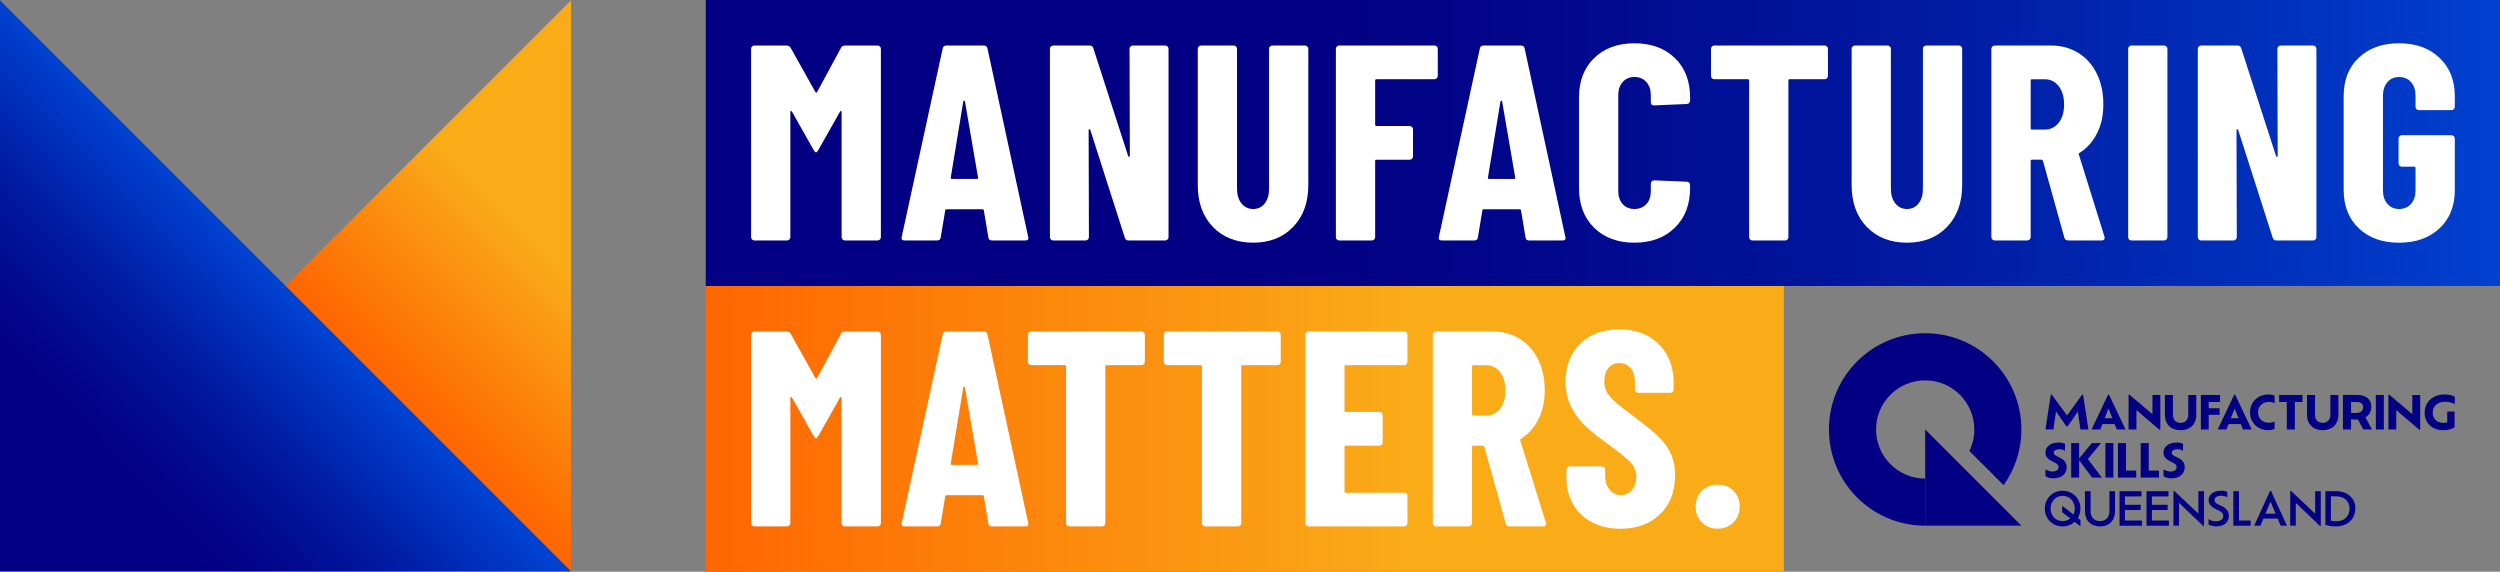 <?xml version="1.0" encoding="UTF-8"?><svg id="a" xmlns="http://www.w3.org/2000/svg" xmlns:xlink="http://www.w3.org/1999/xlink" viewBox="0 0 1161.37 265.6"><rect x="0" y="0" width="1161.37" height="265.6" fill="#808080" stroke="none"/><defs><linearGradient id="b" x1="327.85" y1="199.22" x2="828.67" y2="199.22" gradientUnits="userSpaceOnUse"><stop offset="0" stop-color="#fe6601"/><stop offset=".65" stop-color="#faab18"/></linearGradient><linearGradient id="c" x1="327.85" y1="66.42" x2="1161.37" y2="66.42" gradientUnits="userSpaceOnUse"><stop offset=".31" stop-color="#030083"/><stop offset=".45" stop-color="#02068a"/><stop offset=".66" stop-color="#01189f"/><stop offset=".92" stop-color="#0036c2"/><stop offset="1" stop-color="#0041cf"/></linearGradient><linearGradient id="d" x1="200.58" y1="197.48" x2="302.67" y2="95.4" xlink:href="#b"/><linearGradient id="e" x1="2.3" y1="261.13" x2="130.83" y2="134.58" gradientUnits="userSpaceOnUse"><stop offset=".35" stop-color="#030083"/><stop offset=".48" stop-color="#02068a"/><stop offset=".68" stop-color="#01189f"/><stop offset=".92" stop-color="#0036c2"/><stop offset="1" stop-color="#0041cf"/></linearGradient></defs><path d="M966.48,199.51l-1.2-8.29-4.74,6.8h-.58l-4.85-6.84-1.2,8.34h-3.7l2.48-16.18h.45l7.12,9.66,6.99-9.66h.45l2.48,16.18h-3.7Z" style="fill:#030083;"/><path d="M982.35,196.99h-5.66l-1,2.52h-4.06l7.67-16.18h.43l7.67,16.18h-4.04l-1-2.52ZM979.5,189.81l-1.77,4.45h3.57l-1.8-4.45Z" style="fill:#030083;"/><path d="M1003.59,183.48v16.16h-.41l-10.71-9.13v9h-3.65v-16.16h.41l10.69,9.06v-8.93h3.68Z" style="fill:#030083;"/><path d="M1005.69,192.68v-9.19h3.74v9.21c0,2.22,1.32,3.74,3.55,3.74s3.57-1.52,3.57-3.74v-9.21h3.74v9.19c0,4.4-2.89,7.18-7.31,7.18s-7.29-2.78-7.29-7.18Z" style="fill:#030083;"/><path d="M1026.06,186.73v2.91h5.04v3.08h-5.04v6.8h-3.65v-16.03h8.91v3.25h-5.26Z" style="fill:#030083;"/><path d="M1040.95,196.99h-5.66l-1,2.52h-4.06l7.67-16.18h.43l7.67,16.18h-4.04l-1-2.52ZM1038.11,189.81l-1.77,4.45h3.57l-1.8-4.45Z" style="fill:#030083;"/><path d="M1056.67,199.26c-.79.43-2.01.58-3.01.58-4.81,0-8.42-3.55-8.42-8.29s3.61-8.29,8.44-8.29c1,0,2.2.17,2.99.56v3.48c-.79-.41-1.69-.6-2.78-.6-2.82,0-4.92,1.99-4.92,4.85s2.09,4.83,4.92,4.83c1.09,0,1.99-.17,2.78-.56v3.44Z" style="fill:#030083;"/><path d="M1062.33,186.73h-3.57v-3.25h10.86v3.25h-3.55v12.78h-3.74v-12.78Z" style="fill:#030083;"/><path d="M1071.71,192.68v-9.19h3.74v9.21c0,2.22,1.32,3.74,3.55,3.74s3.57-1.52,3.57-3.74v-9.21h3.74v9.19c0,4.4-2.89,7.18-7.31,7.18s-7.29-2.78-7.29-7.18Z" style="fill:#030083;"/><path d="M1097.85,199.51l-2.48-4.62c-.36.02-.75.04-1.15.04-.77,0-1.43-.06-2.03-.17v4.74h-3.78v-16.03h6.58c4.19,0,6.6,2.05,6.6,5.49,0,2.29-1,3.95-2.74,4.92l3.06,5.62h-4.06ZM1097.77,189.17c0-1.5-.85-2.42-3.14-2.42h-2.44v4.98c.58.11,1.22.15,1.92.15,2.52,0,3.65-.94,3.65-2.71Z" style="fill:#030083;"/><path d="M1103.69,183.48h3.72v16.03h-3.72v-16.03Z" style="fill:#030083;"/><path d="M1124.3,183.48v16.16h-.41l-10.71-9.13v9h-3.65v-16.16h.41l10.69,9.06v-8.93h3.68Z" style="fill:#030083;"/><path d="M1130.11,191.8c0,2.76,1.92,4.66,5.17,4.66.56,0,1.11-.11,1.58-.26v-5.04h3.42v7.35c-.85.66-2.89,1.35-5.17,1.35-5.34,0-8.76-3.38-8.76-8.08,0-4.94,3.65-8.53,9.32-8.53,2.05,0,3.76.47,4.7,1.07v3.4c-1.03-.53-2.71-1.09-4.38-1.09-3.72,0-5.88,2.03-5.88,5.17Z" style="fill:#030083;"/><path d="M950.22,221.22v-3.25c.71.53,1.82,1.07,3.25,1.07,1.99,0,2.86-1,2.86-1.99,0-.81-.45-1.5-1.62-2.07l-1.6-.79c-1.75-.9-2.91-2.09-2.91-3.98,0-2.67,2.37-4.62,6.09-4.62,1.39,0,2.46.26,3.01.58v3.25c-.58-.38-1.58-.73-2.63-.73-1.62,0-2.59.64-2.59,1.65,0,.66.41,1.11,1.39,1.58l1.54.77c2.09,1.03,3.06,2.46,3.06,4.38,0,2.78-1.99,5.13-6.22,5.13-1.5,0-2.82-.41-3.63-.98Z" style="fill:#030083;"/><path d="M971.89,221.86l-6.03-8.04v8.04h-3.7v-16.03h3.7v7.16l5.88-7.16h4.32l-6.16,7.42,6.5,8.61h-4.51Z" style="fill:#030083;"/><path d="M978.05,205.83h3.72v16.03h-3.72v-16.03Z" style="fill:#030083;"/><path d="M992.37,218.61v3.25h-8.49v-16.03h3.74v12.78h4.74Z" style="fill:#030083;"/><path d="M1002.95,218.61v3.25h-8.49v-16.03h3.74v12.78h4.74Z" style="fill:#030083;"/><path d="M1005.05,221.22v-3.25c.71.53,1.82,1.07,3.25,1.07,1.99,0,2.86-1,2.86-1.99,0-.81-.45-1.5-1.62-2.07l-1.6-.79c-1.75-.9-2.91-2.09-2.91-3.98,0-2.67,2.37-4.62,6.09-4.62,1.39,0,2.46.26,3.01.58v3.25c-.58-.38-1.58-.73-2.63-.73-1.62,0-2.59.64-2.59,1.65,0,.66.41,1.11,1.39,1.58l1.54.77c2.09,1.03,3.06,2.46,3.06,4.38,0,2.78-1.99,5.13-6.22,5.13-1.5,0-2.82-.41-3.63-.98Z" style="fill:#030083;"/><path d="M966.48,244.47l-2.69-2.05c-1.45,1.32-3.4,2.14-5.6,2.14-4.7,0-8.27-3.61-8.27-8.29s3.57-8.29,8.27-8.29,8.27,3.59,8.27,8.29c0,1.6-.43,3.1-1.22,4.36l1.24.96v2.89ZM961.76,240.83l-3.78-2.89v-2.99l5.22,4.06c.41-.81.62-1.75.62-2.76,0-3.36-2.39-5.9-5.62-5.9s-5.6,2.54-5.6,5.9,2.35,5.83,5.6,5.83c1.39,0,2.61-.47,3.57-1.26Z" style="fill:#030083;"/><path d="M968.56,237.46v-9.28h2.63v9.36c0,2.71,1.65,4.55,4.36,4.55s4.36-1.84,4.36-4.55v-9.36h2.63v9.28c0,4.36-2.78,7.1-6.99,7.1s-6.99-2.74-6.99-7.1Z" style="fill:#030083;"/><path d="M995.04,241.8v2.42h-10.41v-16.03h10.2v2.42h-7.69v3.89h7.31v2.42h-7.31v4.89h7.91Z" style="fill:#030083;"/><path d="M1007.57,241.8v2.42h-10.41v-16.03h10.2v2.42h-7.69v3.89h7.31v2.42h-7.31v4.89h7.91Z" style="fill:#030083;"/><path d="M1023.88,228.18v16.12h-.43l-11.18-10.69v10.6h-2.59v-16.14h.38l11.2,10.56v-10.45h2.61Z" style="fill:#030083;"/><path d="M1025.97,243.63v-2.5c.81.53,1.94,1.05,3.4,1.05,2.44,0,3.46-1.22,3.46-2.44,0-1.03-.62-1.86-1.97-2.5l-1.84-.9c-1.84-.9-3.01-2.18-3.01-4,0-2.56,2.24-4.38,5.81-4.38,1.28,0,2.35.26,2.86.56v2.5c-.64-.38-1.73-.73-2.82-.73-2.01,0-3.12.83-3.12,2.05,0,.81.49,1.39,1.65,1.94l1.84.88c2.16,1.03,3.18,2.5,3.18,4.49,0,2.52-1.77,4.89-5.92,4.89-1.45,0-2.69-.38-3.53-.92Z" style="fill:#030083;"/><path d="M1045.53,241.8v2.42h-8.04v-16.03h2.63v13.62h5.41Z" style="fill:#030083;"/><path d="M1058.1,240.9h-6.63l-1.39,3.31h-2.93l7.46-16.24h.34l7.46,16.24h-2.93l-1.39-3.31ZM1054.78,233.01l-2.37,5.62h4.72l-2.35-5.62Z" style="fill:#030083;"/><path d="M1078.12,228.18v16.12h-.43l-11.18-10.69v10.6h-2.59v-16.14h.38l11.2,10.56v-10.45h2.61Z" style="fill:#030083;"/><path d="M1094.18,236.15c0,4.92-3.63,8.4-9,8.4-1.9,0-4-.36-4.92-.77v-15.6h5.09c5.26,0,8.83,3.38,8.83,7.97ZM1091.48,236.2c0-3.06-2.16-5.62-6.13-5.62h-2.52v11.31c.79.17,1.75.26,2.56.26,3.95,0,6.09-2.65,6.09-5.94Z" style="fill:#030083;"/><path d="M894.34,222.33c-12.6,0-22.82-10.22-22.82-22.82s10.22-22.82,22.82-22.82,22.82,10.22,22.82,22.82c0,3.58-.82,6.96-2.29,9.97l15.91,15.91c5.2-7.3,8.25-16.24,8.25-25.89,0-24.69-20.01-44.7-44.7-44.7s-44.7,20.01-44.7,44.7,20.01,44.7,44.7,44.7v-21.88Z" style="fill:#030083;"/><polygon points="894.34 199.51 894.34 244.21 939.04 244.21 894.34 199.51" style="fill:#030083;"/><rect x="327.85" y="132.84" width="500.82" height="132.76" style="fill:url(#b);"/><rect x="327.85" width="833.51" height="132.84" style="fill:url(#c);"/><path d="M392.65,21.15h15.01c.43,0,.8.15,1.1.45.3.3.45.67.45,1.1v87.45c0,.43-.15.8-.45,1.1s-.67.45-1.1.45h-15.14c-.43,0-.8-.15-1.1-.45-.3-.3-.45-.67-.45-1.1v-58.09c0-.34-.09-.52-.26-.52s-.35.13-.52.39l-10.09,17.85c-.43.69-.78,1.03-1.03,1.03s-.6-.34-1.04-1.03l-10.09-17.85c-.17-.26-.35-.39-.52-.39s-.26.17-.26.52v58.09c0,.43-.15.8-.45,1.1s-.67.45-1.1.45h-15.14c-.43,0-.8-.15-1.1-.45-.3-.3-.45-.67-.45-1.1V22.7c0-.43.15-.8.45-1.1.3-.3.67-.45,1.1-.45h14.88c.86,0,1.51.35,1.94,1.04l11.51,20.57c.26.35.52.35.78,0l11.13-20.57c.34-.69.99-1.04,1.94-1.04Z" style="fill:#fff;"/><path d="M459.14,110.28l-2.07-12.42c0-.43-.26-.65-.78-.65h-16.43c-.52,0-.78.22-.78.65l-2.07,12.42c-.09.95-.65,1.42-1.68,1.42h-15.14c-1.12,0-1.55-.56-1.29-1.68l19.02-87.45c.17-.95.73-1.42,1.68-1.42h17.46c.95,0,1.51.48,1.68,1.42l18.89,87.45.13.52c0,.78-.48,1.16-1.42,1.16h-15.52c-1.04,0-1.6-.47-1.68-1.42ZM442.19,83.12h11.64c.43,0,.6-.21.52-.65l-6.08-35.32c-.09-.26-.22-.39-.39-.39s-.3.13-.39.39l-5.82,35.32c0,.43.17.65.52.65Z" style="fill:#fff;"/><path d="M525.18,21.6c.3-.3.67-.45,1.1-.45h15.01c.43,0,.8.15,1.1.45.3.3.45.67.45,1.1v87.45c0,.43-.15.8-.45,1.1-.3.3-.67.45-1.1.45h-17.08c-.86,0-1.42-.43-1.68-1.29l-16.04-50.07c-.09-.26-.24-.37-.45-.32-.22.04-.32.19-.32.45l.13,49.68c0,.43-.15.8-.45,1.1s-.67.45-1.1.45h-15.01c-.43,0-.8-.15-1.1-.45-.3-.3-.45-.67-.45-1.1V22.7c0-.43.15-.8.45-1.1.3-.3.67-.45,1.1-.45h16.95c.86,0,1.42.43,1.68,1.29l16.17,50.07c.08.26.24.37.45.32.21-.04.32-.19.32-.45l-.13-49.68c0-.43.15-.8.45-1.1Z" style="fill:#fff;"/><path d="M563.47,105.43c-4.7-4.87-7.05-11.36-7.05-19.47V22.7c0-.43.15-.8.45-1.1.3-.3.67-.45,1.1-.45h15.14c.43,0,.8.15,1.1.45.3.3.45.67.45,1.1v65.07c0,2.76.69,5,2.07,6.73,1.38,1.73,3.19,2.59,5.43,2.59s4.03-.86,5.37-2.59c1.34-1.72,2-3.97,2-6.73V22.7c0-.43.15-.8.45-1.1.3-.3.67-.45,1.1-.45h15.14c.43,0,.8.15,1.1.45.3.3.45.67.45,1.1v63.26c0,8.11-2.35,14.6-7.05,19.47-4.7,4.87-10.89,7.31-18.56,7.31s-13.99-2.44-18.69-7.31Z" style="fill:#fff;"/><path d="M667.48,36.35c-.3.3-.67.45-1.1.45h-26.91c-.43,0-.65.22-.65.65v20.44c0,.43.21.65.65.65h15.39c.43,0,.8.15,1.1.45.3.3.45.67.45,1.1v12.55c0,.43-.15.8-.45,1.1s-.67.45-1.1.45h-15.39c-.43,0-.65.22-.65.65v35.32c0,.43-.15.8-.45,1.1-.3.3-.67.45-1.1.45h-15.14c-.43,0-.8-.15-1.1-.45-.3-.3-.45-.67-.45-1.1V22.7c0-.43.15-.8.45-1.1.3-.3.67-.45,1.1-.45h44.24c.43,0,.8.15,1.1.45.3.3.45.67.45,1.1v12.55c0,.43-.15.8-.45,1.1Z" style="fill:#fff;"/><path d="M708.68,110.28l-2.07-12.42c0-.43-.26-.65-.78-.65h-16.43c-.52,0-.78.22-.78.65l-2.07,12.42c-.09.95-.65,1.42-1.68,1.42h-15.14c-1.12,0-1.55-.56-1.29-1.68l19.02-87.45c.17-.95.73-1.42,1.68-1.42h17.46c.95,0,1.51.48,1.68,1.42l18.89,87.45.13.52c0,.78-.48,1.16-1.42,1.16h-15.52c-1.04,0-1.6-.47-1.68-1.42ZM691.74,83.12h11.64c.43,0,.6-.21.52-.65l-6.08-35.32c-.09-.26-.22-.39-.39-.39s-.3.13-.39.39l-5.82,35.32c0,.43.17.65.52.65Z" style="fill:#fff;"/><path d="M740.57,105.82c-4.7-4.61-7.05-10.8-7.05-18.56v-41.92c0-7.68,2.35-13.8,7.05-18.37,4.7-4.57,10.93-6.86,18.69-6.86s14.12,2.29,18.82,6.86c4.7,4.57,7.05,10.69,7.05,18.37v1.42c0,.43-.15.8-.45,1.1-.3.3-.67.45-1.1.45l-15.14.65c-1.04,0-1.55-.47-1.55-1.42v-3.36c0-2.5-.69-4.53-2.07-6.08-1.38-1.55-3.23-2.33-5.56-2.33s-4.05.78-5.43,2.33c-1.38,1.55-2.07,3.58-2.07,6.08v44.63c0,2.5.69,4.51,2.07,6.02,1.38,1.51,3.19,2.26,5.43,2.26s4.18-.75,5.56-2.26c1.38-1.51,2.07-3.51,2.07-6.02v-3.49c0-.43.15-.8.45-1.1s.67-.45,1.1-.45l15.14.65c.43,0,.8.15,1.1.45.3.3.45.67.45,1.1v1.29c0,7.76-2.37,13.95-7.12,18.56-4.74,4.61-11,6.92-18.76,6.92s-13.99-2.31-18.69-6.92Z" style="fill:#fff;"/><path d="M848.72,21.6c.3.3.45.67.45,1.1v12.55c0,.43-.15.8-.45,1.1s-.67.45-1.1.45h-16.17c-.43,0-.65.22-.65.65v72.71c0,.43-.15.8-.45,1.1-.3.3-.67.45-1.1.45h-15.14c-.43,0-.8-.15-1.1-.45-.3-.3-.45-.67-.45-1.1V37.45c0-.43-.22-.65-.65-.65h-15.52c-.43,0-.8-.15-1.1-.45-.3-.3-.45-.67-.45-1.1v-12.55c0-.43.15-.8.45-1.1.3-.3.67-.45,1.1-.45h51.23c.43,0,.8.15,1.1.45Z" style="fill:#fff;"/><path d="M867.22,105.43c-4.7-4.87-7.05-11.36-7.05-19.47V22.7c0-.43.15-.8.45-1.1.3-.3.67-.45,1.1-.45h15.14c.43,0,.8.15,1.1.45.3.3.45.67.45,1.1v65.07c0,2.76.69,5,2.07,6.73,1.38,1.73,3.19,2.59,5.43,2.59s4.03-.86,5.37-2.59c1.34-1.72,2-3.97,2-6.73V22.7c0-.43.15-.8.45-1.1.3-.3.67-.45,1.1-.45h15.14c.43,0,.8.15,1.1.45.3.3.45.67.45,1.1v63.26c0,8.11-2.35,14.6-7.05,19.47-4.7,4.87-10.89,7.31-18.56,7.31s-13.99-2.44-18.69-7.31Z" style="fill:#fff;"/><path d="M959,110.41l-9.96-35.71c-.17-.34-.39-.52-.65-.52h-4.4c-.43,0-.65.22-.65.65v35.32c0,.43-.15.8-.45,1.1-.3.3-.67.45-1.1.45h-15.14c-.43,0-.8-.15-1.1-.45-.3-.3-.45-.67-.45-1.1V22.7c0-.43.15-.8.45-1.1.3-.3.67-.45,1.1-.45h26.13c4.74,0,8.97,1.14,12.68,3.43,3.71,2.29,6.58,5.5,8.6,9.64,2.03,4.14,3.04,8.88,3.04,14.23s-.97,9.57-2.91,13.45-4.64,6.9-8.09,9.06c-.17.09-.3.19-.39.32-.09.13-.09.28,0,.45l11.9,38.16.13.52c0,.86-.48,1.29-1.42,1.29h-15.52c-.95,0-1.55-.43-1.81-1.29ZM943.35,37.45v22.12c0,.43.21.65.65.65h5.82c2.67,0,4.85-1.06,6.53-3.17,1.68-2.11,2.52-4.94,2.52-8.47s-.84-6.49-2.52-8.6c-1.68-2.11-3.86-3.17-6.53-3.17h-5.82c-.43,0-.65.22-.65.65Z" style="fill:#fff;"/><path d="M989.08,111.25c-.3-.3-.45-.67-.45-1.1V22.7c0-.43.15-.8.45-1.1.3-.3.67-.45,1.1-.45h15.14c.43,0,.8.15,1.1.45.3.3.45.67.45,1.1v87.45c0,.43-.15.8-.45,1.1-.3.3-.67.45-1.1.45h-15.14c-.43,0-.8-.15-1.1-.45Z" style="fill:#fff;"/><path d="M1058.42,21.6c.3-.3.67-.45,1.1-.45h15.01c.43,0,.8.15,1.1.45.3.3.45.67.45,1.1v87.45c0,.43-.15.8-.45,1.1-.3.3-.67.45-1.1.45h-17.08c-.86,0-1.42-.43-1.68-1.29l-16.04-50.07c-.09-.26-.24-.37-.45-.32-.22.04-.32.19-.32.45l.13,49.68c0,.43-.15.8-.45,1.1s-.67.45-1.1.45h-15.01c-.43,0-.8-.15-1.1-.45-.3-.3-.45-.67-.45-1.1V22.7c0-.43.15-.8.45-1.1.3-.3.67-.45,1.1-.45h16.95c.86,0,1.42.43,1.68,1.29l16.17,50.07c.08.26.24.37.45.32.21-.04.32-.19.32-.45l-.13-49.68c0-.43.15-.8.45-1.1Z" style="fill:#fff;"/><path d="M1095.8,106.08c-4.7-4.44-7.05-10.37-7.05-17.79v-43.73c0-7.42,2.35-13.34,7.05-17.79,4.7-4.44,10.93-6.66,18.69-6.66s14.01,2.24,18.76,6.73c4.74,4.49,7.12,10.44,7.12,17.85v4.92c0,.43-.15.8-.45,1.1s-.67.45-1.1.45h-15.14c-.43,0-.8-.15-1.1-.45-.3-.3-.45-.67-.45-1.1v-5.17c0-2.59-.69-4.68-2.07-6.27-1.38-1.6-3.23-2.39-5.56-2.39s-4.05.8-5.43,2.39c-1.38,1.6-2.07,3.69-2.07,6.27v43.99c0,2.59.69,4.68,2.07,6.27,1.38,1.6,3.19,2.39,5.43,2.39s4.18-.8,5.56-2.39c1.38-1.6,2.07-3.69,2.07-6.27v-10.35c0-.43-.22-.65-.65-.65h-5.69c-.43,0-.8-.15-1.1-.45-.3-.3-.45-.67-.45-1.1v-11.51c0-.43.15-.8.45-1.1.3-.3.67-.45,1.1-.45h23.03c.43,0,.8.15,1.1.45.3.3.45.67.45,1.1v23.93c0,7.42-2.37,13.35-7.12,17.79-4.74,4.44-11,6.66-18.76,6.66s-13.99-2.22-18.69-6.66Z" style="fill:#fff;"/><path d="M392.65,153.98h15.01c.43,0,.8.15,1.1.45.3.3.45.67.45,1.1v87.45c0,.43-.15.8-.45,1.1s-.67.45-1.1.45h-15.14c-.43,0-.8-.15-1.1-.45-.3-.3-.45-.67-.45-1.1v-58.09c0-.34-.09-.52-.26-.52s-.35.13-.52.39l-10.09,17.85c-.43.69-.78,1.03-1.03,1.03s-.6-.34-1.04-1.03l-10.09-17.85c-.17-.26-.35-.39-.52-.39s-.26.17-.26.52v58.09c0,.43-.15.8-.45,1.1s-.67.45-1.1.45h-15.14c-.43,0-.8-.15-1.1-.45-.3-.3-.45-.67-.45-1.1v-87.45c0-.43.15-.8.45-1.1.3-.3.67-.45,1.1-.45h14.88c.86,0,1.51.35,1.94,1.04l11.51,20.57c.26.35.52.35.78,0l11.13-20.57c.34-.69.99-1.04,1.94-1.04Z" style="fill:#fff;"/><path d="M459.14,243.12l-2.07-12.42c0-.43-.26-.65-.78-.65h-16.43c-.52,0-.78.22-.78.65l-2.07,12.42c-.09.95-.65,1.42-1.68,1.42h-15.14c-1.12,0-1.55-.56-1.29-1.68l19.02-87.45c.17-.95.73-1.42,1.68-1.42h17.46c.95,0,1.51.48,1.68,1.42l18.89,87.45.13.52c0,.78-.48,1.16-1.42,1.16h-15.52c-1.04,0-1.6-.47-1.68-1.42ZM442.19,215.95h11.64c.43,0,.6-.21.52-.65l-6.08-35.32c-.09-.26-.22-.39-.39-.39s-.3.13-.39.39l-5.82,35.32c0,.43.17.65.52.65Z" style="fill:#fff;"/><path d="M531.39,154.43c.3.3.45.67.45,1.1v12.55c0,.43-.15.8-.45,1.1s-.67.45-1.1.45h-16.17c-.43,0-.65.22-.65.65v72.71c0,.43-.15.8-.45,1.1-.3.3-.67.45-1.1.45h-15.14c-.43,0-.8-.15-1.1-.45-.3-.3-.45-.67-.45-1.1v-72.71c0-.43-.22-.65-.65-.65h-15.52c-.43,0-.8-.15-1.1-.45-.3-.3-.45-.67-.45-1.1v-12.55c0-.43.15-.8.45-1.1.3-.3.67-.45,1.1-.45h51.23c.43,0,.8.15,1.1.45Z" style="fill:#fff;"/><path d="M594.52,154.43c.3.3.45.67.45,1.1v12.55c0,.43-.15.8-.45,1.1s-.67.45-1.1.45h-16.17c-.43,0-.65.22-.65.65v72.71c0,.43-.15.8-.45,1.1-.3.3-.67.45-1.1.45h-15.14c-.43,0-.8-.15-1.1-.45-.3-.3-.45-.67-.45-1.1v-72.71c0-.43-.22-.65-.65-.65h-15.52c-.43,0-.8-.15-1.1-.45-.3-.3-.45-.67-.45-1.1v-12.55c0-.43.15-.8.45-1.1.3-.3.67-.45,1.1-.45h51.23c.43,0,.8.15,1.1.45Z" style="fill:#fff;"/><path d="M653.38,169.18c-.3.3-.67.45-1.1.45h-27.04c-.43,0-.65.22-.65.65v20.44c0,.43.21.65.65.65h15.52c.43,0,.8.15,1.1.45.3.3.45.67.45,1.1v12.55c0,.43-.15.8-.45,1.1-.3.3-.67.45-1.1.45h-15.52c-.43,0-.65.22-.65.65v20.57c0,.43.21.65.65.65h27.04c.43,0,.8.15,1.1.45.3.3.45.67.45,1.1v12.55c0,.43-.15.8-.45,1.1s-.67.45-1.1.45h-44.37c-.43,0-.8-.15-1.1-.45-.3-.3-.45-.67-.45-1.1v-87.45c0-.43.15-.8.45-1.1.3-.3.67-.45,1.1-.45h44.37c.43,0,.8.15,1.1.45.3.3.45.67.45,1.1v12.55c0,.43-.15.8-.45,1.1Z" style="fill:#fff;"/><path d="M699.5,243.25l-9.96-35.71c-.17-.34-.39-.52-.65-.52h-4.4c-.43,0-.65.22-.65.65v35.32c0,.43-.15.8-.45,1.1-.3.3-.67.45-1.1.45h-15.14c-.43,0-.8-.15-1.1-.45-.3-.3-.45-.67-.45-1.1v-87.45c0-.43.15-.8.45-1.1.3-.3.67-.45,1.1-.45h26.13c4.74,0,8.97,1.14,12.68,3.43,3.71,2.29,6.58,5.5,8.6,9.64,2.03,4.14,3.04,8.88,3.04,14.23s-.97,9.57-2.91,13.45-4.64,6.9-8.09,9.06c-.17.09-.3.19-.39.32-.09.13-.09.28,0,.45l11.9,38.16.13.52c0,.86-.48,1.29-1.42,1.29h-15.52c-.95,0-1.55-.43-1.81-1.29ZM683.84,170.28v22.12c0,.43.21.65.65.65h5.82c2.67,0,4.85-1.06,6.53-3.17,1.68-2.11,2.52-4.94,2.52-8.47s-.84-6.49-2.52-8.6c-1.68-2.11-3.86-3.17-6.53-3.17h-5.82c-.43,0-.65.22-.65.65Z" style="fill:#fff;"/><path d="M739.6,242.63c-3.8-1.98-6.73-4.76-8.8-8.34-2.07-3.58-3.1-7.7-3.1-12.35v-3.75c0-.43.15-.8.45-1.1.3-.3.67-.45,1.1-.45h14.88c.43,0,.8.15,1.1.45.3.3.45.67.45,1.1v2.85c0,2.67.69,4.83,2.07,6.47,1.38,1.64,3.1,2.46,5.17,2.46s3.79-.78,5.17-2.33c1.38-1.55,2.07-3.58,2.07-6.08s-.86-4.81-2.59-6.66c-1.73-1.85-5.09-4.59-10.09-8.21-4.31-3.1-7.81-5.86-10.48-8.28-2.67-2.41-4.96-5.39-6.86-8.93-1.9-3.54-2.85-7.63-2.85-12.29,0-7.33,2.28-13.2,6.86-17.59,4.57-4.4,10.61-6.6,18.11-6.6s13.69,2.29,18.31,6.86c4.61,4.57,6.92,10.57,6.92,17.98v3.1c0,.43-.15.8-.45,1.1s-.67.45-1.1.45h-14.88c-.43,0-.8-.15-1.1-.45-.3-.3-.45-.67-.45-1.1v-3.49c0-2.67-.67-4.81-2-6.4-1.34-1.6-3.08-2.39-5.24-2.39s-3.75.76-5.05,2.26c-1.29,1.51-1.94,3.6-1.94,6.27s.82,4.87,2.46,6.86c1.64,1.98,4.87,4.74,9.7,8.28,5.35,3.97,9.38,7.18,12.1,9.64,2.72,2.46,4.83,5.17,6.34,8.15,1.51,2.98,2.26,6.53,2.26,10.67,0,7.59-2.33,13.63-6.99,18.11-4.66,4.49-10.78,6.73-18.37,6.73-5,0-9.4-.99-13.2-2.98Z" style="fill:#fff;"/><path d="M790.63,242.69c-1.94-1.94-2.91-4.38-2.91-7.31s.95-5.48,2.85-7.37,4.35-2.85,7.37-2.85,5.48.95,7.37,2.85c1.9,1.9,2.85,4.36,2.85,7.37s-.97,5.37-2.91,7.31-4.38,2.91-7.31,2.91-5.37-.97-7.31-2.91Z" style="fill:#fff;"/><polygon points="132.64 132.79 265.27 265.43 265.27 .16 132.64 132.79" style="fill:url(#d);"/><polygon points="0 .16 0 265.43 265.27 265.43 0 .16" style="fill:url(#e);"/></svg>